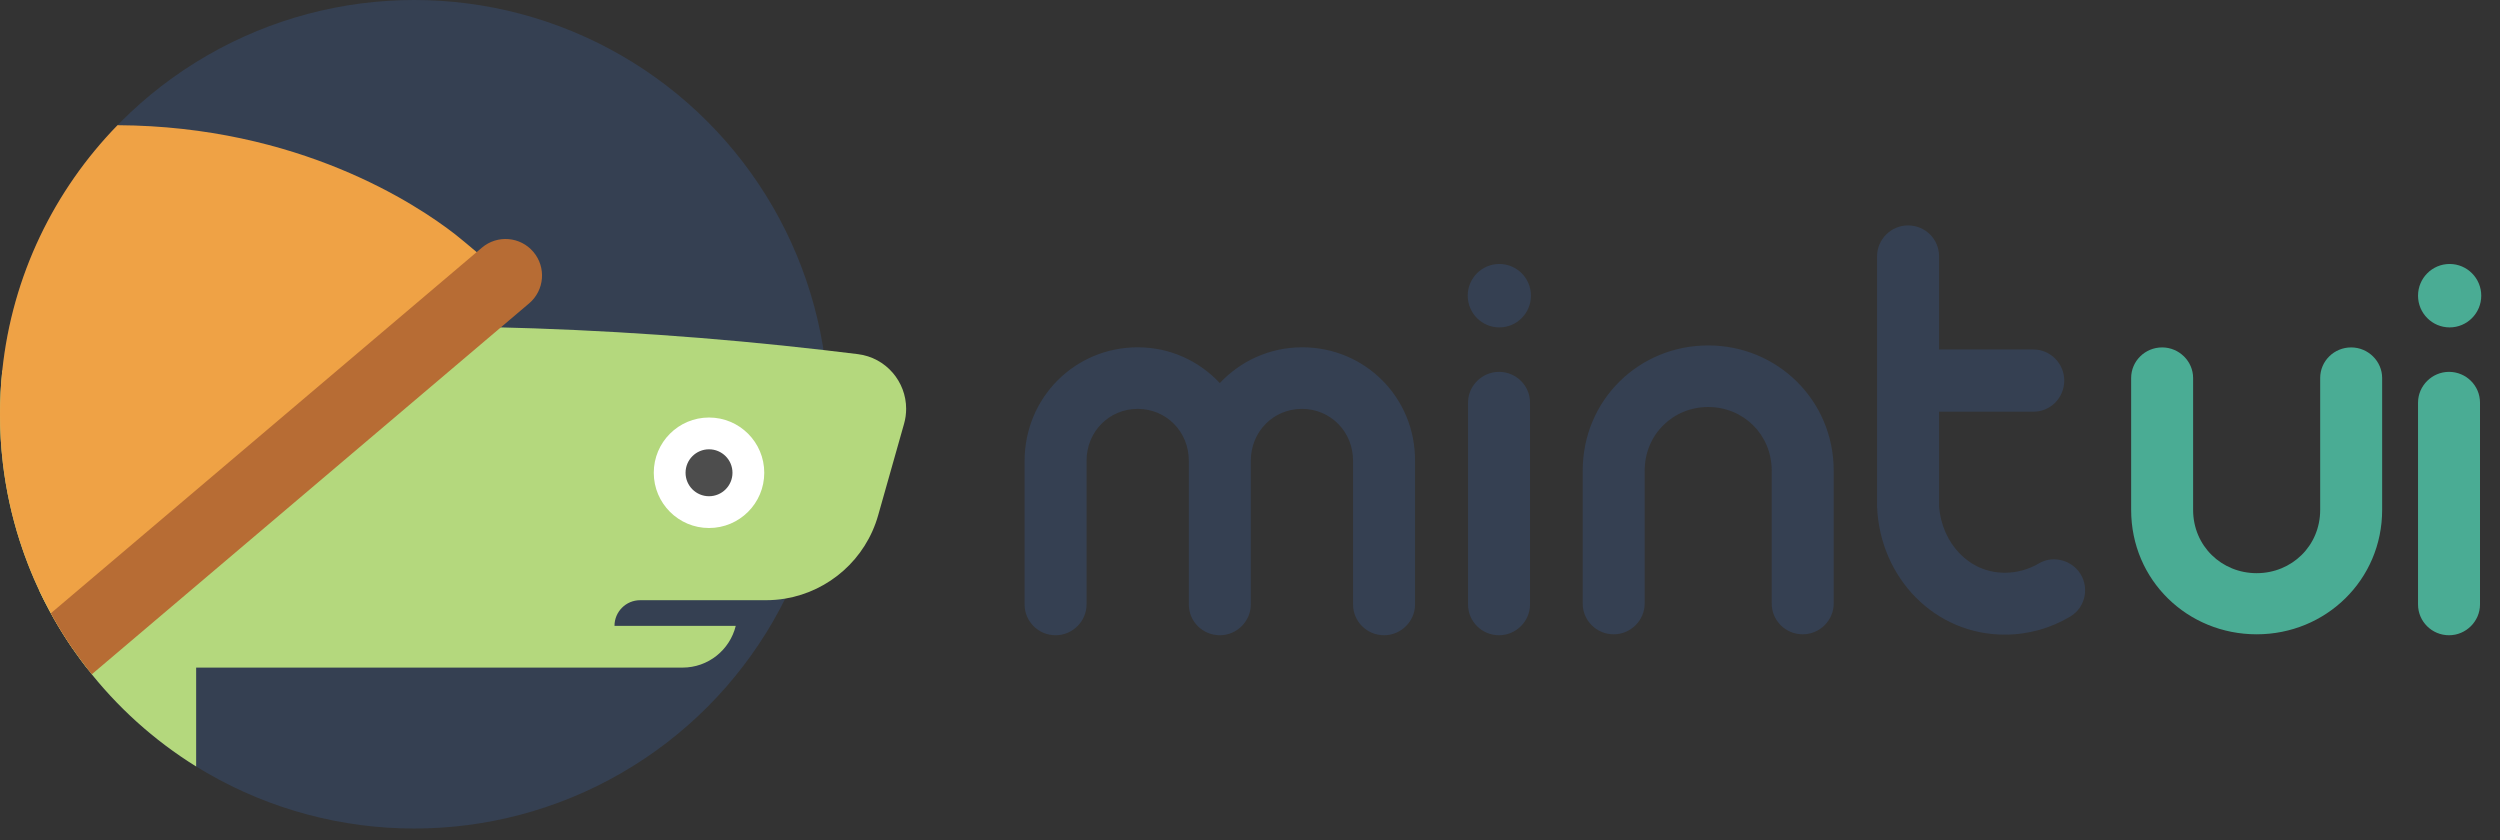 <?xml version="1.0" encoding="UTF-8"?>
<svg width="122px" height="41px" viewBox="0 0 122 41" version="1.1" xmlns="http://www.w3.org/2000/svg" xmlns:xlink="http://www.w3.org/1999/xlink">
    <rect x="0" y="0" width="122" height="41" fill="#333333" stroke="none"/>
    <!-- Generator: Sketch 61 (89581) - https://sketch.com -->
    <title>logo</title>
    <desc>Created with Sketch.</desc>
    <g id="Page-1" stroke="none" stroke-width="1" fill="none" fill-rule="evenodd">
        <g id="Artboard" fill-rule="nonzero">
            <g id="logo">
                <g id="turtle">
                    <circle id="circle" fill="#354052" cx="20.216" cy="20.216" r="20.216"></circle>
                    <g transform="translate(0, 6.11)" id="Path">
                        <path d="M41.865,11.172 C41.308,11.102 40.749,11.036 40.191,10.972 C34.832,10.354 29.445,9.981 24.051,9.856 C22.761,9.825 21.469,9.809 20.179,9.807 L4.848,9.807 L0.111,11.979 C0.037,12.678 -1.8189893e-13,13.387 -1.8189893e-13,14.105 C-1.8189893e-13,14.907 0.046,15.699 0.138,16.477 C0.29,17.784 0.568,19.053 0.958,20.271 C1.28,21.278 1.678,22.25 2.146,23.18 C2.157,23.2 2.166,23.219 2.176,23.238 C2.756,24.383 3.443,25.464 4.221,26.469 L33.307,26.469 C34.564,26.469 35.618,25.602 35.904,24.433 L29.987,24.433 C29.987,23.741 30.548,23.18 31.24,23.18 L37.375,23.18 C37.697,23.18 38.015,23.153 38.325,23.101 C40.464,22.739 42.248,21.178 42.854,19.037 L44.118,14.571 C44.188,14.325 44.22,14.078 44.22,13.837 C44.22,12.521 43.245,11.345 41.865,11.172 Z" fill="#B4D87D"></path>
                        <path d="M9.572,19.188 L9.572,31.294 C7.512,30.017 5.699,28.379 4.221,26.469 C3.443,25.464 2.756,24.383 2.176,23.238 C2.166,23.219 2.157,23.2 2.146,23.18 C2.07,23.029 1.996,22.877 1.924,22.724 L9.572,19.188 Z" fill="#B4D87D"></path>
                        <path d="M24.402,7.163 L20.179,9.807 L17.813,13.179 L3.56,25.566 C3.173,25.004 2.812,24.42 2.481,23.817 C2.377,23.627 2.274,23.433 2.176,23.238 C2.166,23.219 2.157,23.2 2.146,23.18 C2.07,23.029 1.996,22.877 1.924,22.724 C1.551,21.934 1.228,21.115 0.958,20.271 C0.572,19.064 0.295,17.807 0.141,16.511 C0.14,16.5 0.139,16.488 0.138,16.477 C0.046,15.699 7.10542693e-14,14.907 7.10542693e-14,14.105 C7.10542693e-14,13.387 0.037,12.678 0.111,11.979 C0.595,7.339 2.65,3.167 5.735,0 C14.573,0.045 20.321,3.854 22.221,5.332 C22.68,5.688 24.402,7.163 24.402,7.163 Z" fill="#EFA245"></path>
                        <path d="M25.822,8.694 L4.48,26.795 C4.392,26.687 4.305,26.579 4.221,26.469 C3.574,25.635 2.992,24.749 2.481,23.817 L23.517,5.976 C24.268,5.339 25.392,5.432 26.028,6.182 L26.028,6.182 C26.665,6.933 26.573,8.057 25.822,8.694 Z" fill="#B76C34"></path>
                    </g>
                    <circle id="Oval" fill="#FFFFFF" cx="34.6" cy="23.071" r="2.696"></circle>
                    <circle id="Oval" fill="#4D4D4D" cx="34.6" cy="23.071" r="1.145"></circle>
                </g>
                <g id="text" transform="translate(50, 11)">
                    <path d="M13.55,5.948 C16.604,5.948 19.069,8.392 19.054,11.487 L19.054,11.487 L19.054,18.498 C19.054,19.317 18.374,20 17.542,20 C16.71,20 16.03,19.332 16.03,18.498 L16.03,18.498 L16.03,11.487 C16.03,10.061 14.926,8.953 13.535,8.953 C12.143,8.953 11.039,10.061 11.039,11.487 L11.039,11.487 L11.039,18.498 C11.039,19.317 10.359,20 9.527,20 C8.695,20 8.015,19.332 8.015,18.498 L8.015,18.498 L8.015,11.487 C8.015,10.061 6.911,8.953 5.52,8.953 C4.128,8.953 3.024,10.061 3.024,11.487 L3.024,11.487 L3.024,18.498 C3.024,19.317 2.344,20 1.512,20 C0.681,20 -1.81188398e-13,19.332 -1.81188398e-13,18.498 L-1.81188398e-13,18.498 L-1.81188398e-13,11.502 C-1.81188398e-13,8.392 2.465,5.948 5.52,5.948 C7.108,5.948 8.514,6.616 9.527,7.693 C10.54,6.616 11.962,5.948 13.55,5.948 Z M23.152,7.147 C23.984,7.147 24.665,7.815 24.665,8.649 L24.665,8.649 L24.665,18.498 C24.665,19.317 23.984,20 23.152,20 C22.321,20 21.64,19.332 21.64,18.498 L21.64,18.498 L21.64,8.649 C21.64,7.83 22.321,7.147 23.152,7.147 Z M43.114,-1.77635684e-15 C43.946,-1.77635684e-15 44.626,0.668 44.626,1.502 L44.626,1.502 L44.626,6.055 L49.239,6.055 C50.055,6.055 50.736,6.737 50.736,7.572 C50.736,8.407 50.07,9.09 49.239,9.09 L49.239,9.09 L44.626,9.09 L44.626,13.733 C44.778,15.508 46.078,16.95 47.832,16.95 C48.437,16.95 49.012,16.783 49.496,16.495 C50.086,16.146 50.842,16.267 51.326,16.753 L51.326,16.753 L51.422,16.861 C51.989,17.564 51.813,18.628 51.023,19.09 C50.086,19.651 48.997,19.97 47.832,19.97 C44.415,19.97 41.753,17.208 41.602,13.748 L41.602,13.748 L41.602,1.502 C41.602,0.683 42.282,-1.77635684e-15 43.114,-1.77635684e-15 Z M33.36,5.857 C36.732,5.857 39.485,8.528 39.485,11.973 L39.485,11.973 L39.485,18.452 C39.485,19.272 38.804,19.954 37.973,19.954 C37.141,19.954 36.46,19.287 36.46,18.452 L36.46,18.452 L36.46,11.973 C36.46,10.197 35.069,8.862 33.36,8.862 C31.651,8.862 30.26,10.197 30.26,11.973 L30.26,11.973 L30.26,18.452 C30.26,19.272 29.58,19.954 28.748,19.954 C27.916,19.954 27.236,19.287 27.236,18.452 L27.236,18.452 L27.236,11.973 C27.236,8.513 29.988,5.857 33.36,5.857 Z M23.168,1.882 C24.02,1.882 24.71,2.575 24.71,3.429 C24.71,4.284 24.02,4.977 23.168,4.977 C22.316,4.977 21.625,4.284 21.625,3.429 C21.625,2.575 22.316,1.882 23.168,1.882 Z" id="mint" fill="#354052"></path>
                    <path d="M69.512,7.147 C70.344,7.147 71.024,7.815 71.024,8.649 L71.024,8.649 L71.024,18.498 C71.024,19.317 70.344,20 69.512,20 C68.681,20 68,19.332 68,18.498 L68,18.498 L68,8.649 C68,7.83 68.681,7.147 69.512,7.147 Z M64.737,5.954 C65.569,5.954 66.249,6.633 66.249,7.446 L66.249,13.881 C66.249,17.302 63.497,19.954 60.125,19.954 C56.752,19.954 54,17.317 54,13.881 L54,7.446 C54,6.618 54.681,5.954 55.512,5.954 C56.344,5.954 57.024,6.633 57.024,7.446 L57.024,13.881 C57.024,15.644 58.416,16.971 60.125,16.971 C61.833,16.971 63.225,15.644 63.225,13.881 L63.225,7.446 C63.225,6.618 63.905,5.954 64.737,5.954 Z M69.542,1.882 C70.394,1.882 71.085,2.575 71.085,3.429 C71.085,4.284 70.394,4.977 69.542,4.977 C68.691,4.977 68,4.284 68,3.429 C68,2.575 68.691,1.882 69.542,1.882 Z" id="ui" fill="#4AAC94"></path>
                </g>
            </g>
        </g>
    </g>
</svg>